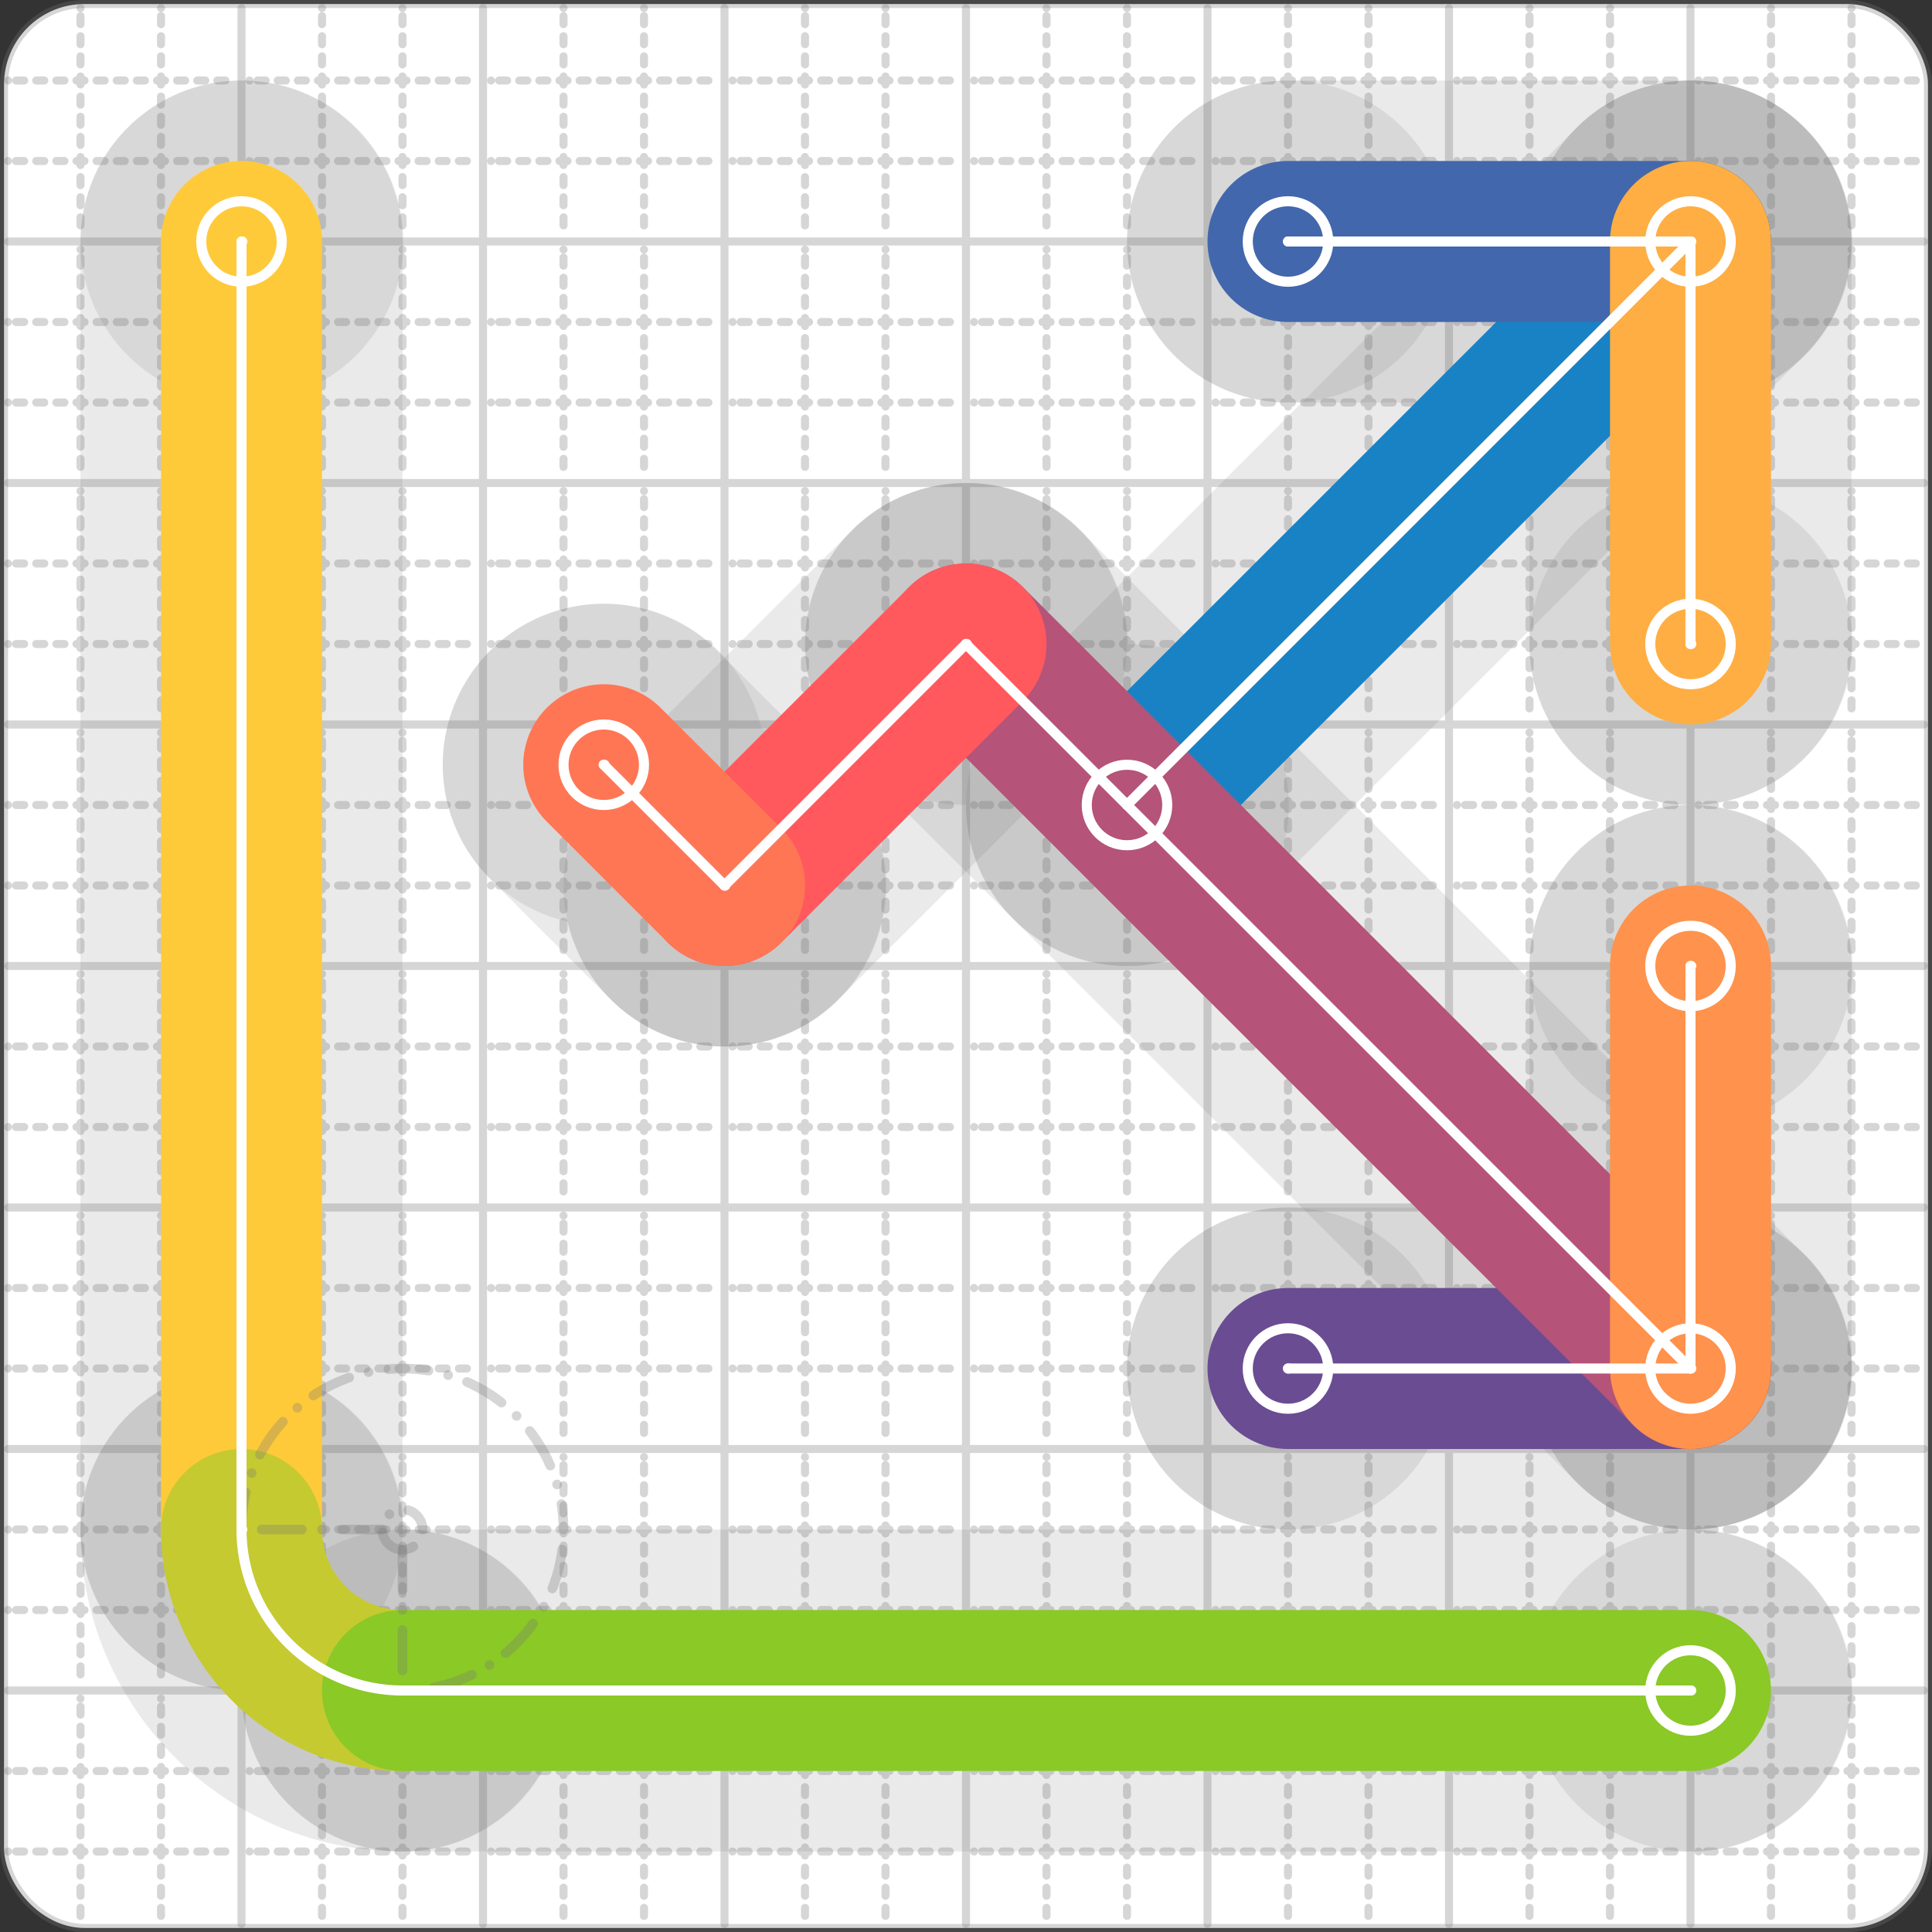 <svg xmlns="http://www.w3.org/2000/svg" width="24" height="24" viewBox="0 0 24 24" fill="none" stroke="currentColor" stroke-width="2" stroke-linecap="round" stroke-linejoin="round"><rect x="0" y="0" width="24" height="24" fill="#333333" stroke="none"/><style>
  @media screen and (prefers-color-scheme: light) {
    .svg-preview-grid-rect { fill: none }
  }
  @media screen and (prefers-color-scheme: dark) {
    .svg-preview-grid-rect { fill: none }
    .svg
    .svg-preview-grid-group,
    .svg-preview-radii-group,
    .svg-preview-shadow-mask-group,
    .svg-preview-shadow-group {
      stroke: #fff;
    }
  }
</style><g class="svg-preview-grid-group" stroke-linecap="butt" stroke-width="0.1" stroke="#777" stroke-opacity="0.3"><rect class="svg-preview-grid-rect" width="23.9" height="23.9" x="0.05" y="0.05" rx="1" fill="#fff"></rect><path stroke-dasharray="0 0.1 0.1 0.15 0.1 0.15 0.1 0.15 0.1 0.15 0.1 0.15 0.1 0.15 0.1 0.15 0.1 0.15 0.1 0.15 0.1 0.15 0.1 0.15 0 0.15" stroke-width="0.1" d="M0.1 1h23.8M1 0.1v23.8M0.1 2h23.8M2 0.1v23.8M0.1 4h23.8M4 0.1v23.8M0.1 5h23.8M5 0.1v23.8M0.1 7h23.8M7 0.1v23.8M0.1 8h23.8M8 0.1v23.8M0.1 10h23.8M10 0.1v23.8M0.1 11h23.8M11 0.1v23.8M0.1 13h23.8M13 0.1v23.8M0.1 14h23.8M14 0.1v23.8M0.1 16h23.8M16 0.1v23.8M0.1 17h23.8M17 0.1v23.8M0.1 19h23.8M19 0.1v23.8M0.1 20h23.8M20 0.1v23.8M0.1 22h23.8M22 0.1v23.8M0.1 23h23.8M23 0.1v23.8"></path><path d="M0.1 3h23.8M3 0.1v23.8M0.1 6h23.8M6 0.1v23.8M0.1 9h23.8M9 0.1v23.8M0.1 12h23.8M12 0.1v23.8M0.1 15h23.8M15 0.1v23.8M0.1 18h23.8M18 0.1v23.8M0.1 21h23.8M21 0.1v23.8"></path></g><g class="svg-preview-shadow-mask-group" stroke-width="4" stroke="#777" stroke-opacity="0.15"><mask id="svg-preview-shadow-mask-0" maskUnits="userSpaceOnUse" stroke-opacity="1" stroke-width="4" stroke="#000"><rect x="0" y="0" width="24" height="24" fill="#fff" stroke="none" rx="1"></rect><path d="M14 10h.01M21 3h.01M16 3h.01"></path></mask><mask id="svg-preview-shadow-mask-1" maskUnits="userSpaceOnUse" stroke-opacity="1" stroke-width="4" stroke="#000"><rect x="0" y="0" width="24" height="24" fill="#fff" stroke="none" rx="1"></rect><path d="M16 17h.01M21 17h.01M12 8h.01M9 11h.01M7.5 9.5h.01"></path></mask><mask id="svg-preview-shadow-mask-2" maskUnits="userSpaceOnUse" stroke-opacity="1" stroke-width="4" stroke="#000"><rect x="0" y="0" width="24" height="24" fill="#fff" stroke="none" rx="1"></rect><path d="M21 17h.01M21 12h.01"></path></mask><mask id="svg-preview-shadow-mask-3" maskUnits="userSpaceOnUse" stroke-opacity="1" stroke-width="4" stroke="#000"><rect x="0" y="0" width="24" height="24" fill="#fff" stroke="none" rx="1"></rect><path d="M21 8h.01M21 3h.01"></path></mask><mask id="svg-preview-shadow-mask-4" maskUnits="userSpaceOnUse" stroke-opacity="1" stroke-width="4" stroke="#000"><rect x="0" y="0" width="24" height="24" fill="#fff" stroke="none" rx="1"></rect><path d="M3 3h.01M3 19h.01M5 21h.01M21 21h.01"></path></mask></g><g class="svg-preview-shadow-group" stroke-width="4" stroke="#777" stroke-opacity="0.15"><path mask="url(#svg-preview-shadow-mask-0)" d="M 14 10 L 21 3"></path><path mask="url(#svg-preview-shadow-mask-0)" d="M 21 3 L 16 3"></path><path mask="url(#svg-preview-shadow-mask-1)" d="M 16 17 L 21 17"></path><path mask="url(#svg-preview-shadow-mask-1)" d="M 21 17 L 12 8"></path><path mask="url(#svg-preview-shadow-mask-1)" d="M 12 8 L 9 11"></path><path mask="url(#svg-preview-shadow-mask-1)" d="M 9 11 L 7.5 9.5"></path><path mask="url(#svg-preview-shadow-mask-2)" d="M 21 17 L 21 12"></path><path mask="url(#svg-preview-shadow-mask-3)" d="M 21 8 L 21 3"></path><path mask="url(#svg-preview-shadow-mask-4)" d="M 3 3 L 3 19"></path><path mask="url(#svg-preview-shadow-mask-4)" d="M 3 19 A2 2 0 0 0 5 21"></path><path mask="url(#svg-preview-shadow-mask-4)" d="M 5 21 L 21 21"></path><path d="M14 10h.01M21 3h.01M16 3h.01M16 17h.01M21 17h.01M12 8h.01M9 11h.01M7.5 9.5h.01M21 12h.01M21 8h.01M3 3h.01M3 19h.01M5 21h.01M21 21h.01"></path></g><g class="svg-preview-handles-group" stroke-width="0.12" stroke="#777" stroke-opacity="0.6"></g><g class="svg-preview-colored-path-group"><path d="M 14 10 L 21 3" stroke="#1982c4"></path><path d="M 21 3 L 16 3" stroke="#4267AC"></path><path d="M 16 17 L 21 17" stroke="#6a4c93"></path><path d="M 21 17 L 12 8" stroke="#B55379"></path><path d="M 12 8 L 9 11" stroke="#FF595E"></path><path d="M 9 11 L 7.5 9.5" stroke="#FF7655"></path><path d="M 21 17 L 21 12" stroke="#ff924c"></path><path d="M 21 8 L 21 3" stroke="#FFAE43"></path><path d="M 3 3 L 3 19" stroke="#ffca3a"></path><path d="M 3 19 A2 2 0 0 0 5 21" stroke="#C5CA30"></path><path d="M 5 21 L 21 21" stroke="#8ac926"></path></g><g class="svg-preview-radii-group" stroke-width="0.12" stroke-dasharray="0 0.25 0.25" stroke="#777" stroke-opacity="0.3"><path d="M3 19 5 19 5 21"></path><circle cy="19" cx="5" r="0.25" stroke-dasharray="0"></circle><circle cy="19" cx="5" r="2"></circle></g><g class="svg-preview-control-path-marker-mask-group" stroke-width="1" stroke="#000"><mask id="svg-preview-control-path-marker-mask-0" maskUnits="userSpaceOnUse"><rect x="0" y="0" width="24" height="24" fill="#fff" stroke="none" rx="1"></rect><path d="M14 10h.01"></path><path d="M21 3h.01"></path></mask><mask id="svg-preview-control-path-marker-mask-1" maskUnits="userSpaceOnUse"><rect x="0" y="0" width="24" height="24" fill="#fff" stroke="none" rx="1"></rect><path d="M21 3h.01"></path><path d="M16 3h.01"></path></mask><mask id="svg-preview-control-path-marker-mask-2" maskUnits="userSpaceOnUse"><rect x="0" y="0" width="24" height="24" fill="#fff" stroke="none" rx="1"></rect><path d="M16 17h.01"></path><path d="M21 17h.01"></path></mask><mask id="svg-preview-control-path-marker-mask-3" maskUnits="userSpaceOnUse"><rect x="0" y="0" width="24" height="24" fill="#fff" stroke="none" rx="1"></rect><path d="M21 17h.01"></path><path d="M12 8h.01"></path></mask><mask id="svg-preview-control-path-marker-mask-4" maskUnits="userSpaceOnUse"><rect x="0" y="0" width="24" height="24" fill="#fff" stroke="none" rx="1"></rect><path d="M12 8h.01"></path><path d="M9 11h.01"></path></mask><mask id="svg-preview-control-path-marker-mask-5" maskUnits="userSpaceOnUse"><rect x="0" y="0" width="24" height="24" fill="#fff" stroke="none" rx="1"></rect><path d="M9 11h.01"></path><path d="M7.5 9.5h.01"></path></mask><mask id="svg-preview-control-path-marker-mask-6" maskUnits="userSpaceOnUse"><rect x="0" y="0" width="24" height="24" fill="#fff" stroke="none" rx="1"></rect><path d="M21 17h.01"></path><path d="M21 12h.01"></path></mask><mask id="svg-preview-control-path-marker-mask-7" maskUnits="userSpaceOnUse"><rect x="0" y="0" width="24" height="24" fill="#fff" stroke="none" rx="1"></rect><path d="M21 8h.01"></path><path d="M21 3h.01"></path></mask><mask id="svg-preview-control-path-marker-mask-8" maskUnits="userSpaceOnUse"><rect x="0" y="0" width="24" height="24" fill="#fff" stroke="none" rx="1"></rect><path d="M3 3h.01"></path><path d="M3 19h.01"></path></mask><mask id="svg-preview-control-path-marker-mask-9" maskUnits="userSpaceOnUse"><rect x="0" y="0" width="24" height="24" fill="#fff" stroke="none" rx="1"></rect><path d="M3 19h.01"></path><path d="M5 21h.01"></path></mask><mask id="svg-preview-control-path-marker-mask-10" maskUnits="userSpaceOnUse"><rect x="0" y="0" width="24" height="24" fill="#fff" stroke="none" rx="1"></rect><path d="M5 21h.01"></path><path d="M21 21h.01"></path></mask></g><g class="svg-preview-control-path-group" stroke="#fff" stroke-width="0.125"><path mask="url(#svg-preview-control-path-marker-mask-0)" d="M 14 10 L 21 3"></path><path mask="url(#svg-preview-control-path-marker-mask-1)" d="M 21 3 L 16 3"></path><path mask="url(#svg-preview-control-path-marker-mask-2)" d="M 16 17 L 21 17"></path><path mask="url(#svg-preview-control-path-marker-mask-3)" d="M 21 17 L 12 8"></path><path mask="url(#svg-preview-control-path-marker-mask-4)" d="M 12 8 L 9 11"></path><path mask="url(#svg-preview-control-path-marker-mask-5)" d="M 9 11 L 7.5 9.5"></path><path mask="url(#svg-preview-control-path-marker-mask-6)" d="M 21 17 L 21 12"></path><path mask="url(#svg-preview-control-path-marker-mask-7)" d="M 21 8 L 21 3"></path><path mask="url(#svg-preview-control-path-marker-mask-8)" d="M 3 3 L 3 19"></path><path mask="url(#svg-preview-control-path-marker-mask-9)" d="M 3 19 A2 2 0 0 0 5 21"></path><path mask="url(#svg-preview-control-path-marker-mask-10)" d="M 5 21 L 21 21"></path></g><g class="svg-preview-control-path-marker-group" stroke="#fff" stroke-width="0.125"><path d="M14 10h.01M21 3h.01M21 3h.01M16 3h.01M16 17h.01M21 17h.01M21 17h.01M12 8h.01M12 8h.01M9 11h.01M9 11h.01M7.5 9.5h.01M21 17h.01M21 12h.01M21 8h.01M21 3h.01M3 3h.01M3 19h.01M3 19h.01M5 21h.01M5 21h.01M21 21h.01"></path><circle cx="14" cy="10" r="0.5"></circle><circle cx="16" cy="3" r="0.5"></circle><circle cx="16" cy="17" r="0.5"></circle><circle cx="7.5" cy="9.5" r="0.5"></circle><circle cx="21" cy="17" r="0.5"></circle><circle cx="21" cy="12" r="0.5"></circle><circle cx="21" cy="8" r="0.5"></circle><circle cx="21" cy="3" r="0.5"></circle><circle cx="3" cy="3" r="0.5"></circle><circle cx="21" cy="21" r="0.5"></circle></g><g class="svg-preview-handles-group" stroke-width="0.12" stroke="#FFF" stroke-opacity="0.3"></g></svg>